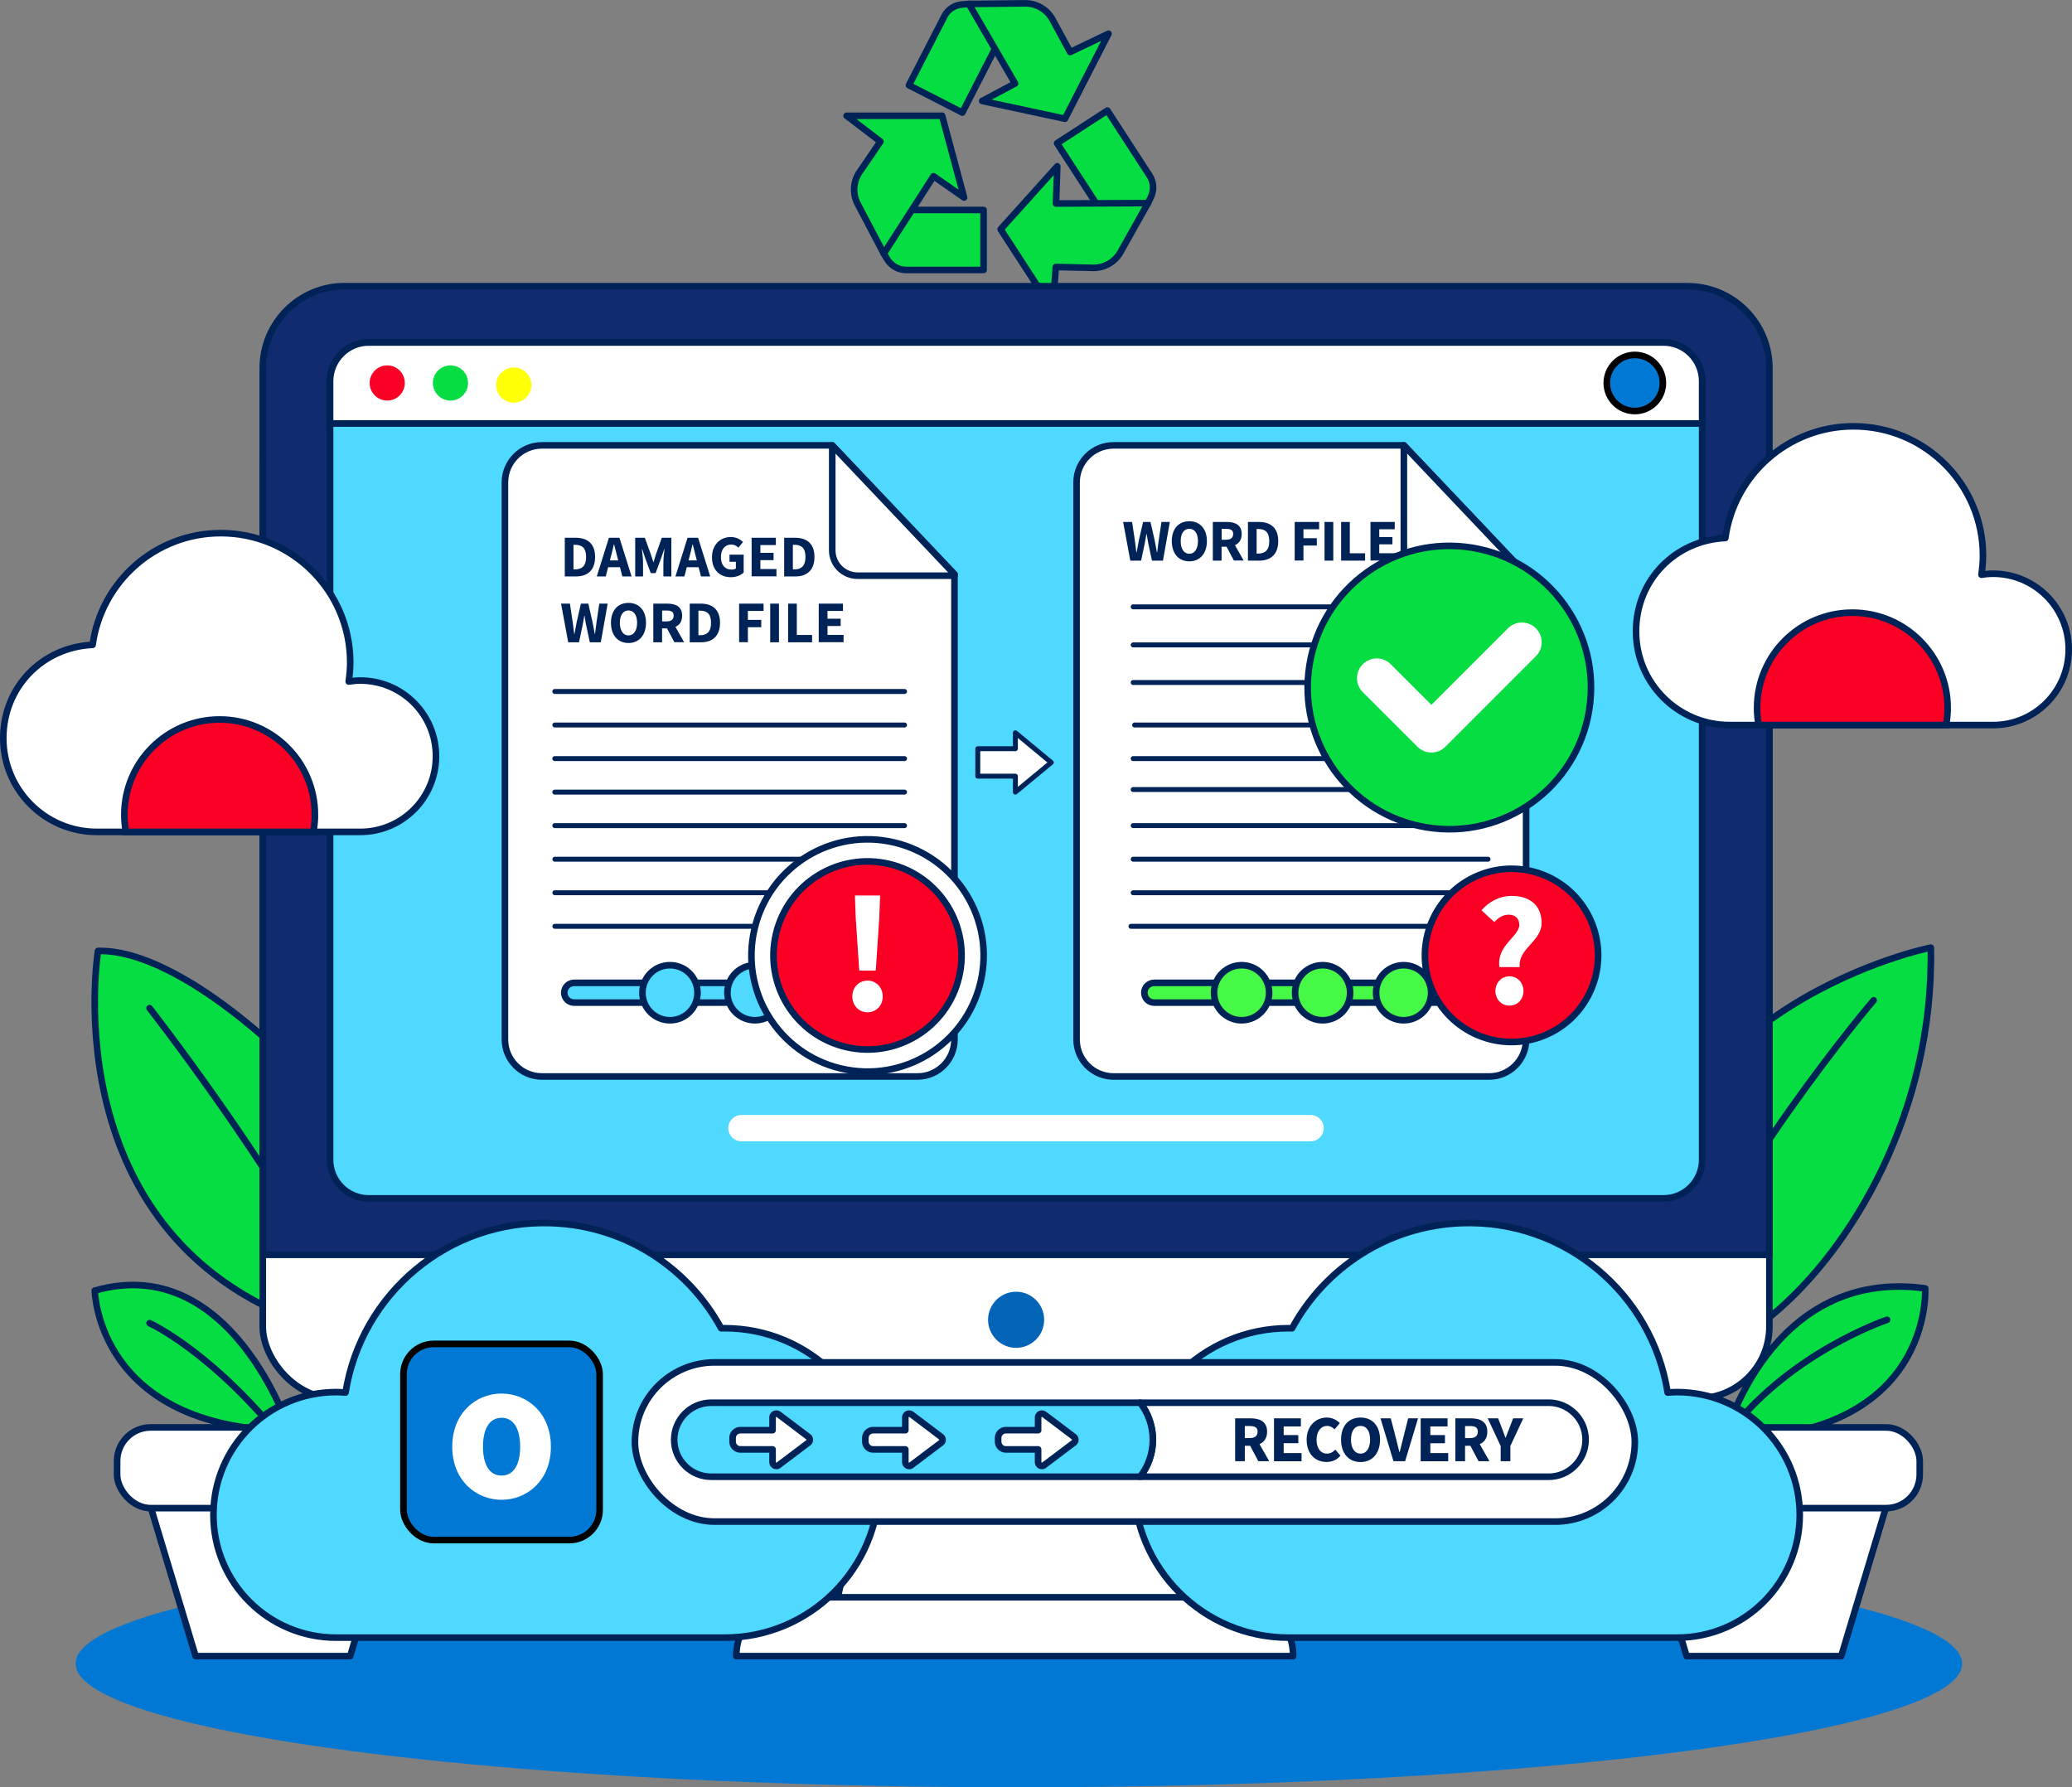 <svg xmlns="http://www.w3.org/2000/svg" viewBox="0 0 314.62 271.37"><rect x="0" y="0" width="314.62" height="271.37" fill="#808080" stroke="none"/><ellipse cx="154.71" cy="252.6" rx="143.23" ry="18.77" fill="#0178d4"/><g stroke="#002357" stroke-linecap="round" stroke-linejoin="round"><path d="M293.18 143.88s-41.19 8.17-45.62 45.96 46.64 3.74 45.62-45.96" fill="#06dd42"/><path d="M261.86 218.43s6.81-26.04 30.47-22.81c0 0 1.36 22.81-30.47 22.81" fill="#06dd42"/><path d="M286.54 200.39s-15.32 5.11-24.68 18.04m22.64-66.55s-22.9 26.8-33.32 52.81" fill="none"/><path d="M14.88 144.39s-7.49 45.96 35.74 57.87-11.23-58.55-35.74-57.87" fill="#06dd42"/><path d="M22.71 153.07s18.21 23.32 28.43 43.06" fill="none"/><path d="M43.99 217.24s-8.82-27.23-29.6-21.28c0 0 .33 20.94 29.6 21.28" fill="#06dd42"/><path d="M22.71 200.9s9.87 4.43 21.28 19.06" fill="none"/><path fill="#fff" d="M53.17 251.46H29.7l-7.33-24.34H60.5z"/><rect x="17.78" y="216.73" width="47.32" height="12.26" rx="5.11" ry="5.11" fill="#fff"/><path fill="#fff" d="M279.58 251.46H256.1l-7.33-24.34h38.13z"/><rect x="244.18" y="216.73" width="47.32" height="12.26" rx="5.11" ry="5.11" fill="#fff"/><g fill="#06dd42"><path d="M136.58 31.88h12.77v9.11h-11.76c-1.15 0-2.23-.6-2.84-1.58l-.55-.89z"/><path d="M143.05 17.58h-14.49l5.13 3.91-3.17 4.64a4.72 4.72 0 0 0-.28 4.85l3.96 7.53 7.55-11.75 4.64 3.23-3.34-12.42Z"/></g><g fill="#06dd42"><path d="m151.94 5.73-5.82 11.36-8.1-4.15 5.37-10.46a3.33 3.33 0 0 1 2.7-1.8l1.04-.09 4.82 5.15Z"/><path d="m161.71 18.01 6.61-12.89-5.82 2.78-2.68-4.93a4.72 4.72 0 0 0-4.19-2.46l-8.51.09 7.01 12.08-4.99 2.65 12.57 2.7Z"/></g><g fill="#06dd42"><path d="m167.46 32.46-6.95-10.71 7.64-4.96 6.4 9.86c.63.97.71 2.19.22 3.24l-.45.95-6.87 1.62Z"/><path d="m151.94 34.82 7.89 12.15.49-6.43 5.61.13a4.72 4.72 0 0 0 4.22-2.41l4.16-7.42-13.96.06.19-5.65-8.6 9.56Z"/></g></g><path fill="#fff" stroke="#002357" stroke-linecap="round" stroke-linejoin="round" d="M182.54 249.87h-56.93l9.7-44.3h37.53z"/><path d="M196.35 251.46H111.8c0-4.94 4-8.94 8.94-8.94h66.68c4.94 0 8.94 4 8.94 8.94h0Z" fill="#fff" stroke="#002357" stroke-linecap="round" stroke-linejoin="round"/><rect x="39.9" y="59.46" width="228.77" height="152.85" rx="10.89" ry="10.89" fill="#fff" stroke="#002357" stroke-linecap="round" stroke-linejoin="round"/><path d="M52.33 43.46h203.91c6.86 0 12.43 5.57 12.43 12.43v134.64H39.9V55.88c0-6.86 5.57-12.43 12.43-12.43Z" fill="#102b6e" stroke="#002357" stroke-linecap="round" stroke-linejoin="round"/><path d="M258.46 57.88v118.21c0 3.24-2.63 5.87-5.87 5.87H55.99c-3.24 0-5.87-2.63-5.87-5.87V57.88c0-3.25 2.63-5.88 5.87-5.88h196.6c3.24 0 5.87 2.63 5.87 5.88" fill="#4fd9ff" stroke="#002357" stroke-linecap="round" stroke-linejoin="round"/><path d="M258.46 57.88v6.42H50.12v-6.42c0-3.25 2.63-5.88 5.87-5.88h196.6c3.24 0 5.87 2.63 5.87 5.88" fill="#fff" stroke="#002357" stroke-linecap="round" stroke-linejoin="round"/><circle cx="58.8" cy="58.15" r="2.67" fill="#f90024"/><circle cx="68.4" cy="58.15" r="2.67" fill="#06dd42"/><path d="M75.34 58.47c0-1.47 1.19-2.67 2.67-2.67s2.67 1.19 2.67 2.67-1.19 2.67-2.67 2.67-2.67-1.19-2.67-2.67" fill="#ffff06"/><circle cx="248.24" cy="58.15" r="4.26" fill="#0178d4" stroke="#000" stroke-miterlimit="10"/><path d="M144.93 87.2v70.63c0 3.1-2.52 5.62-5.62 5.62H82.29c-3.1 0-5.62-2.52-5.62-5.62V73.24c0-3.1 2.52-5.62 5.62-5.62h44.08z" fill="#fff" stroke="#002357" stroke-linecap="round" stroke-linejoin="round"/><path d="M144.93 87.2v.21h-14.71c-2.13 0-3.85-1.73-3.85-3.85V67.62zm86.8 0v70.63c0 3.1-2.52 5.62-5.62 5.62h-57.02c-3.1 0-5.62-2.52-5.62-5.62V73.24c0-3.1 2.52-5.62 5.62-5.62h44.08z" fill="#fff" stroke="#002357" stroke-linecap="round" stroke-linejoin="round"/><path d="M231.73 87.2v.21h-14.71c-2.13 0-3.85-1.73-3.85-3.85V67.62z" fill="#fff" stroke="#002357" stroke-linecap="round" stroke-linejoin="round"/><path fill="none" stroke="#002357" stroke-linecap="round" stroke-linejoin="round" stroke-width=".75" d="M84.24 104.99h53.11m-53.1 5.09h53.1m-53.11 5.1h53.11m-53.11 5.09h53.11m-53.11 5.09h53.11m-53.1 5.1h53.1m-53.1 5.09h53.1m-53.1 5.1h53.1m34.72-48.51h40.09m-40.09 5.78h40.09m-40.09 5.71h41.27m-41.05 6.45h40.84m-41.06 5.1h42.73m-42.73 4.7h46.56m-46.56 5.48h48.94m-48.94 5.1h53.88m-53.88 5.09h53.88m-54.22 5.1h53.02"/><path fill="#fff" stroke="#002357" stroke-linecap="round" stroke-linejoin="round" stroke-width=".75" d="m154.18 120.27 5.45-4.5-5.45-4.51v2.42h-5.71v4.17h5.71z"/><path d="M85.75 81.65h1.66c1.79 0 2.95.89 2.95 2.91s-1.15 2.96-2.87 2.96h-1.73v-5.87Zm1.58 4.8c1 0 1.67-.49 1.67-1.89s-.67-1.84-1.67-1.84h-.25v3.73zm5.14-4.8h1.59l1.84 5.87h-1.4l-.77-2.97c-.16-.59-.32-1.28-.48-1.89h-.04c-.14.62-.3 1.31-.46 1.89l-.77 2.97h-1.36l1.84-5.87Zm-.63 3.44h2.82v1.03h-2.82zm4.62-3.44h1.45l.95 2.61c.12.35.22.72.34 1.08h.04c.12-.36.22-.74.33-1.08l.92-2.61h1.45v5.87h-1.21v-2.15c0-.57.11-1.43.17-1.99h-.04l-.48 1.39-.83 2.25h-.74l-.83-2.25-.47-1.39h-.04c.06.57.17 1.42.17 1.99v2.15h-1.19v-5.87Zm7.95 0H106l1.84 5.87h-1.4l-.77-2.97c-.16-.59-.32-1.28-.48-1.89h-.04c-.14.62-.3 1.31-.46 1.89l-.77 2.97h-1.36l1.84-5.87Zm-.63 3.44h2.82v1.03h-2.82zm4.33-.47c0-1.95 1.29-3.08 2.86-3.08.85 0 1.46.36 1.85.76l-.7.85c-.29-.27-.6-.47-1.11-.47-.9 0-1.54.71-1.54 1.89s.55 1.91 1.65 1.91c.24 0 .48-.06.62-.17V85.3h-.97v-1.08h2.15v2.71c-.4.4-1.12.71-1.94.71-1.62 0-2.87-1.03-2.87-3.01Zm6.02-2.97h3.68v1.11h-2.35v1.18h2v1.11h-2v1.35h2.44v1.11h-3.77v-5.87Zm4.93 0h1.66c1.79 0 2.95.89 2.95 2.91s-1.15 2.96-2.87 2.96h-1.73v-5.87Zm1.58 4.8c1 0 1.67-.49 1.67-1.89s-.67-1.84-1.67-1.84h-.25v3.73zm-35.46 5.2h1.36l.41 2.74.24 1.86h.04c.11-.62.23-1.24.35-1.86l.63-2.74h1.12l.63 2.74c.12.6.23 1.23.35 1.86h.04q.12-.945.24-1.86l.41-2.74h1.27l-1.04 5.87h-1.67l-.57-2.67c-.09-.45-.17-.92-.23-1.36h-.04c-.07.44-.14.91-.24 1.36l-.56 2.67h-1.64l-1.09-5.87Zm7.59 2.91c0-1.92 1.08-3.02 2.66-3.02s2.66 1.11 2.66 3.02-1.08 3.07-2.66 3.07-2.66-1.15-2.66-3.07m3.97 0c0-1.18-.51-1.87-1.31-1.87s-1.31.69-1.31 1.87.51 1.92 1.31 1.92 1.31-.75 1.31-1.92m2.47-2.91h2.11c1.24 0 2.26.43 2.26 1.83s-1.02 1.93-2.26 1.93h-.79v2.11H99.2v-5.87Zm2.01 2.7c.7 0 1.07-.3 1.07-.88s-.37-.77-1.07-.77h-.68v1.65zm-.13.7.92-.85 1.87 3.31h-1.48zm3.63-3.4h1.66c1.79 0 2.95.89 2.95 2.91s-1.15 2.96-2.87 2.96h-1.73v-5.87Zm1.58 4.8c1 0 1.67-.49 1.67-1.89s-.67-1.84-1.67-1.84h-.25v3.73zm5.94-4.8h3.7v1.11h-2.38v1.36h2.03v1.11h-2.03v2.28h-1.33v-5.87Zm4.71 0h1.33v5.87h-1.33zm2.71 0h1.33v4.76h2.32v1.11h-3.64v-5.87Zm4.66 0H128v1.11h-2.35v1.18h2v1.11h-2v1.35h2.44v1.11h-3.77v-5.87Zm46.22-12.4h1.36l.41 2.74.24 1.86h.04c.11-.62.23-1.24.35-1.86l.63-2.74h1.12l.63 2.74c.12.6.24 1.23.35 1.86h.04q.12-.945.24-1.86l.41-2.74h1.27l-1.04 5.87h-1.67l-.57-2.67c-.09-.45-.17-.92-.24-1.36h-.04c-.07.44-.15.91-.24 1.36l-.56 2.67h-1.64zm7.39 2.91c0-1.92 1.08-3.02 2.66-3.02s2.67 1.11 2.67 3.02-1.08 3.07-2.67 3.07-2.66-1.15-2.66-3.07m3.97 0c0-1.18-.5-1.87-1.31-1.87s-1.31.69-1.31 1.87.5 1.92 1.31 1.92 1.31-.75 1.31-1.92m2.27-2.91h2.11c1.25 0 2.26.43 2.26 1.83s-1.02 1.93-2.26 1.93h-.79v2.11h-1.33v-5.87Zm2.01 2.7c.7 0 1.07-.3 1.07-.88s-.38-.77-1.07-.77h-.68v1.65zm-.13.7.92-.85 1.87 3.31h-1.48zm3.43-3.4h1.66c1.79 0 2.95.89 2.95 2.91s-1.15 2.96-2.87 2.96h-1.73v-5.87Zm1.58 4.8c1 0 1.67-.49 1.67-1.89s-.67-1.84-1.67-1.84h-.25v3.73zm5.54-4.8h3.7v1.11h-2.38v1.36h2.03v1.11h-2.03v2.28h-1.33v-5.87Zm4.52 0h1.33v5.87h-1.33zm2.51 0h1.33v4.76h2.32v1.11h-3.64v-5.87Zm4.47 0h3.68v1.11h-2.35v1.18h2v1.11h-2V84h2.44v1.11h-3.77v-5.87Z" fill="#002357"/><path d="M128.09 152.23H87.18c-.83 0-1.5-.67-1.5-1.5s.67-1.5 1.5-1.5h40.91c.83 0 1.5.67 1.5 1.5s-.67 1.5-1.5 1.5Z" fill="#4fd9ff" stroke="#002357" stroke-miterlimit="10"/><path d="M221.86 152.23h-46.6c-.83 0-1.5-.67-1.5-1.5s.67-1.5 1.5-1.5h46.6c.83 0 1.5.67 1.5 1.5s-.67 1.5-1.5 1.5" fill="#46f946" stroke="#002357" stroke-linecap="round" stroke-linejoin="round"/><path d="M97.55 150.73c0-2.31 1.87-4.18 4.18-4.18s4.18 1.87 4.18 4.18-1.87 4.18-4.18 4.18-4.18-1.87-4.18-4.18Zm12.9 0c0-2.31 1.87-4.18 4.18-4.18s4.18 1.87 4.18 4.18-1.87 4.18-4.18 4.18-4.18-1.87-4.18-4.18Z" fill="#4fd9ff" stroke="#002357" stroke-miterlimit="10"/><path d="M184.35 150.73c0-2.31 1.87-4.18 4.18-4.18s4.18 1.87 4.18 4.18-1.87 4.18-4.18 4.18-4.18-1.87-4.18-4.18m12.3 0c0-2.31 1.87-4.18 4.18-4.18s4.18 1.87 4.18 4.18-1.87 4.18-4.18 4.18-4.18-1.87-4.18-4.18m12.3 0c0-2.31 1.87-4.18 4.18-4.18s4.18 1.87 4.18 4.18-1.87 4.18-4.18 4.18-4.18-1.87-4.18-4.18" fill="#46f946" stroke="#002357" stroke-linecap="round" stroke-linejoin="round"/><circle cx="131.72" cy="145.06" r="17.63" transform="rotate(-76.61 131.734 145.06)" fill="#fff" stroke="#002357" stroke-linecap="round" stroke-linejoin="round"/><circle cx="131.72" cy="145.06" r="14.28" transform="rotate(-76.63 131.732 145.062)" fill="#f90024" stroke="#002357" stroke-miterlimit="10"/><circle cx="229.52" cy="145.06" r="13.15" transform="rotate(-22.31 229.522 145.07)" fill="#f90024" stroke="#002357" stroke-miterlimit="10"/><circle cx="220.07" cy="104.39" r="21.51" transform="rotate(-80.72 220.073 104.39)" fill="#06dd42" stroke="#002357" stroke-linecap="round" stroke-linejoin="round"/><path fill="none" stroke="#fff" stroke-linecap="round" stroke-linejoin="round" stroke-width="6" d="m209.05 102.97 8.3 8.29 13.74-13.74"/><path d="M199.01 173.29h-86.43c-1.1 0-2-.9-2-2s.9-2 2-2h86.43c1.1 0 2 .9 2 2s-.9 2-2 2" fill="#fff"/><path d="M150.03 200.39c0-2.35 1.91-4.26 4.26-4.26s4.26 1.91 4.26 4.26-1.91 4.26-4.26 4.26-4.26-1.91-4.26-4.26" fill="#0464b8"/><path d="M230.69 140.39c0-.98-.67-1.51-1.61-1.51-.88 0-1.53.46-2.19 1.11l-1.94-1.78c1.13-1.28 2.71-2.18 4.58-2.18 2.58 0 4.55 1.28 4.55 4.11s-3.61 3.86-3.32 6.7h-3.08c-.49-3.29 3.03-4.64 3.03-6.46Zm-3.62 10.08c0-1.26.91-2.23 2.13-2.23s2.13.97 2.13 2.23-.91 2.22-2.13 2.22-2.13-.97-2.13-2.22m-97.65.83c0-1.36.98-2.41 2.31-2.41s2.31 1.05 2.31 2.41-.98 2.4-2.31 2.4-2.31-1.05-2.31-2.4m.52-11.88-.13-3.45h3.83l-.13 3.45-.53 7.95h-2.51z" fill="#fff"/><path d="M110.03 201.67c-.18 0-.36 0-.53.01-5-9.2-14.59-15.58-25.81-15.97-15.59-.53-28.84 10.71-31.22 25.73-.47-.04-.94-.07-1.42-.07-10.29 0-18.64 8.34-18.64 18.64s8.34 18.64 18.64 18.64h58.98c12.97 0 23.49-10.52 23.49-23.49s-10.52-23.49-23.49-23.49m85.63 0c.18 0 .36 0 .53.01 5-9.2 14.59-15.58 25.81-15.97 15.59-.53 28.84 10.71 31.22 25.73.47-.04.94-.07 1.42-.07 10.29 0 18.64 8.34 18.64 18.64s-8.34 18.64-18.64 18.64h-58.98c-12.97 0-23.49-10.52-23.49-23.49s10.52-23.49 23.49-23.49" fill="#4fd9ff" stroke="#002357" stroke-linecap="round" stroke-linejoin="round"/><rect x="96.41" y="206.86" width="151.83" height="24.17" rx="12.09" ry="12.09" fill="#fff" stroke="#002357" stroke-linecap="round" stroke-linejoin="round"/><path d="M240.76 218.6c0 1.55-.63 2.95-1.65 3.97a5.58 5.58 0 0 1-3.97 1.65h-62.02c1.21-1.55 1.93-3.51 1.93-5.62s-.72-4.07-1.93-5.62h62.02c3.1 0 5.62 2.52 5.62 5.62" fill="none" stroke="#002357" stroke-linecap="round" stroke-linejoin="round"/><path d="M173.12 212.98h-65.13c-1.55 0-2.95.63-3.97 1.65s-1.65 2.42-1.65 3.97c0 3.1 2.52 5.62 5.62 5.62h65.13c1.21-1.55 1.93-3.51 1.93-5.62s-.72-4.07-1.93-5.62" fill="#4fd9ff" stroke="#002357" stroke-linecap="round" stroke-linejoin="round"/><path d="M187.54 215.35h2.35c1.38 0 2.51.48 2.51 2.03s-1.13 2.14-2.51 2.14h-.87v2.34h-1.47v-6.51Zm2.23 3c.77 0 1.19-.33 1.19-.97s-.42-.86-1.19-.86h-.75v1.83zm-.15.78 1.02-.94 2.08 3.67h-1.65zm3.83-3.78h4.08v1.23h-2.61v1.31h2.22v1.24h-2.22v1.5h2.71v1.24h-4.18v-6.51Zm4.95 3.29c0-2.16 1.43-3.41 3.08-3.41.84 0 1.52.4 1.96.85l-.78.94c-.33-.3-.68-.52-1.15-.52-.89 0-1.6.79-1.6 2.09s.62 2.12 1.58 2.12c.54 0 .96-.26 1.27-.61l.78.92c-.54.63-1.26.96-2.1.96-1.65 0-3.03-1.15-3.03-3.34Zm5.23-.06c0-2.13 1.2-3.35 2.96-3.35s2.96 1.23 2.96 3.35-1.2 3.41-2.96 3.41-2.96-1.28-2.96-3.41m4.41 0c0-1.31-.56-2.08-1.45-2.08s-1.45.77-1.45 2.08.56 2.13 1.45 2.13 1.45-.83 1.45-2.13m1.58-3.23h1.56l.79 3.04c.19.71.32 1.37.52 2.09h.04c.2-.72.34-1.38.52-2.09l.77-3.04h1.5l-1.96 6.51h-1.77zm6.1 0h4.08v1.23h-2.61v1.31h2.22v1.24h-2.22v1.5h2.71v1.24h-4.18v-6.51Zm5.26 0h2.35c1.38 0 2.51.48 2.51 2.03s-1.13 2.14-2.51 2.14h-.87v2.34h-1.47v-6.51Zm2.23 3c.77 0 1.19-.33 1.19-.97s-.42-.86-1.19-.86h-.75v1.83zm-.15.78 1.02-.94 2.08 3.67h-1.65zm4.8.41-1.96-4.19h1.58l.58 1.5c.17.49.34.94.53 1.44h.04c.19-.5.37-.96.55-1.44l.58-1.5h1.54l-1.96 4.19v2.32h-1.47v-2.32Z" fill="#002357"/><rect x="61.26" y="204.05" width="29.79" height="29.79" rx="4.6" ry="4.6" fill="#0178d4" stroke="#000" stroke-miterlimit="10"/><path d="M68.67 219.66c0-5.11 3.6-8.07 7.49-8.07s7.49 2.95 7.49 8.07-3.6 8.06-7.49 8.06-7.49-2.96-7.49-8.06m10.31 0c0-2.66-.94-4.39-2.82-4.39s-2.82 1.73-2.82 4.39.94 4.38 2.82 4.38 2.82-1.72 2.82-4.38" fill="#fff"/><g stroke="#002357"><path d="M66.2 114.82c0 6.34-5.14 11.49-11.49 11.49h-40C6.86 126.31.5 119.94.5 112.09s6.02-13.84 13.56-14.18c1.32-9.58 9.52-16.96 19.46-16.96 10.86 0 19.66 8.8 19.66 19.65 0 .98-.1 1.94-.23 2.88.57-.09 1.16-.15 1.76-.15 6.35 0 11.49 5.14 11.49 11.49" fill="#fff" stroke-linecap="round" stroke-linejoin="round"/><path d="M47.82 123.71c0 .89-.08 1.76-.24 2.6H19.12c-.16-.84-.24-1.71-.24-2.6 0-7.99 6.48-14.47 14.47-14.47s14.47 6.48 14.47 14.47Z" fill="#f90024" stroke-miterlimit="10"/></g><g stroke="#002357"><path d="M314.12 98.6c0 6.34-5.14 11.49-11.49 11.49h-40c-7.85 0-14.21-6.37-14.21-14.22s6.02-13.84 13.56-14.18c1.32-9.58 9.52-16.96 19.46-16.96 10.86 0 19.66 8.8 19.66 19.65 0 .98-.1 1.94-.23 2.88.57-.09 1.16-.15 1.76-.15 6.35 0 11.49 5.14 11.49 11.49" fill="#fff" stroke-linecap="round" stroke-linejoin="round"/><path d="M295.74 107.49c0 .89-.08 1.76-.24 2.6h-28.46c-.16-.84-.24-1.71-.24-2.6 0-7.99 6.48-14.47 14.47-14.47s14.47 6.48 14.47 14.47Z" fill="#f90024" stroke-miterlimit="10"/></g><path d="m118.24 222.45 4.49-3.38c.31-.23.31-.69 0-.92l-4.49-3.39a.579.579 0 0 0-.93.46v1.93h-4.88c-.66 0-1.19.53-1.19 1.19v.54c0 .66.53 1.19 1.19 1.19h4.88V222c0 .48.55.75.93.46Zm20.16 0 4.49-3.38c.31-.23.31-.69 0-.92l-4.49-3.39a.579.579 0 0 0-.93.46v1.93h-4.88c-.66 0-1.19.53-1.19 1.19v.54c0 .66.53 1.19 1.19 1.19h4.88V222c0 .48.55.75.93.46Zm20.16 0 4.49-3.38c.31-.23.31-.69 0-.92l-4.49-3.39a.579.579 0 0 0-.93.46v1.93h-4.88c-.66 0-1.19.53-1.19 1.19v.54c0 .66.53 1.19 1.19 1.19h4.88V222c0 .48.55.75.93.46Z" fill="#fff" stroke="#002357" stroke-linecap="round" stroke-linejoin="round"/></svg>